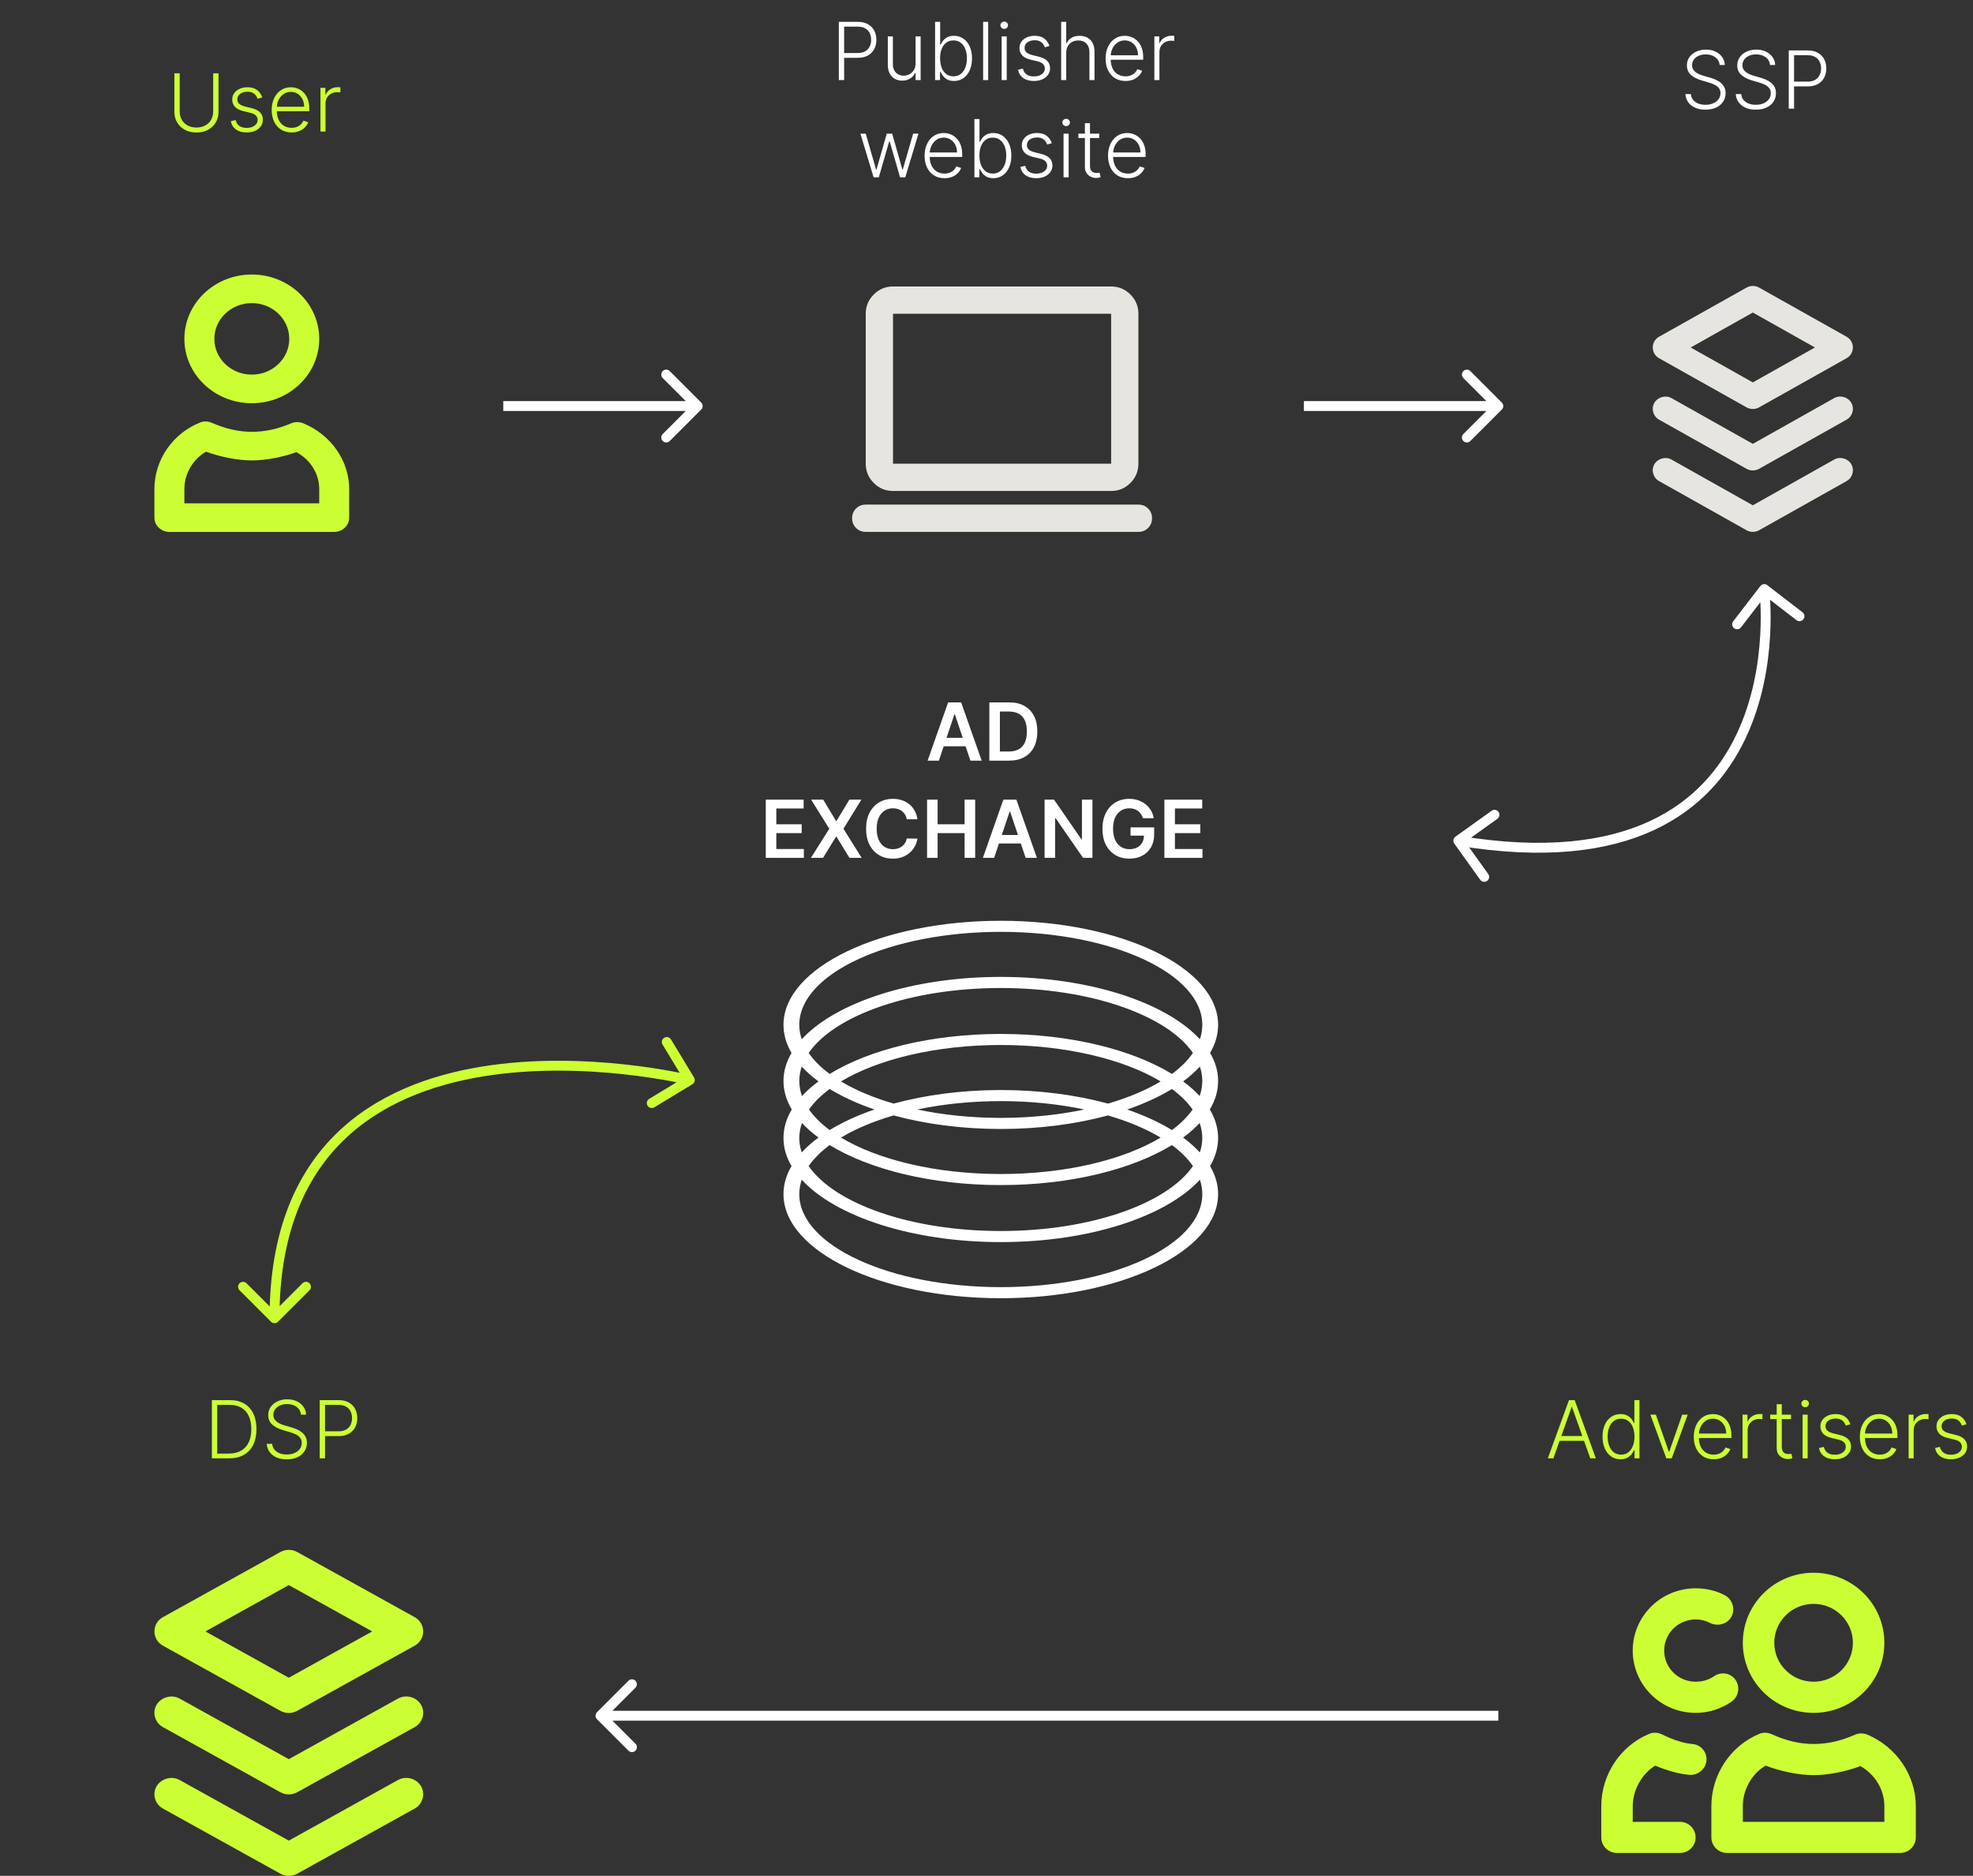 <svg width="345" height="328" viewBox="0 0 345 328" fill="none" xmlns="http://www.w3.org/2000/svg">
<rect x="0" y="0" width="345" height="328" fill="#333333" stroke="none"/>
<path d="M309.028 102.315C308.65 102.024 308.107 102.094 307.815 102.472L303.065 108.637C302.774 109.015 302.844 109.558 303.223 109.849C303.601 110.141 304.144 110.07 304.435 109.692L308.657 104.213L314.137 108.435C314.515 108.726 315.058 108.656 315.349 108.277C315.641 107.899 315.57 107.356 315.192 107.065L309.028 102.315ZM254.496 146.299C254.108 146.577 254.019 147.117 254.297 147.505L258.829 153.831C259.107 154.22 259.647 154.309 260.035 154.031C260.423 153.753 260.513 153.213 260.235 152.824L256.206 147.201L261.83 143.173C262.218 142.895 262.307 142.354 262.029 141.966C261.751 141.578 261.211 141.489 260.823 141.767L254.496 146.299ZM308.5 103C307.643 103.111 307.643 103.111 307.643 103.111C307.643 103.111 307.643 103.111 307.643 103.112C307.643 103.113 307.643 103.115 307.643 103.117C307.644 103.123 307.645 103.131 307.646 103.143C307.649 103.166 307.654 103.202 307.659 103.251C307.67 103.347 307.685 103.493 307.703 103.684C307.738 104.066 307.783 104.629 307.819 105.344C307.891 106.775 307.928 108.814 307.785 111.231C307.5 116.072 306.499 122.389 303.656 128.38C300.821 134.356 296.156 140.004 288.518 143.561C280.868 147.123 270.149 148.629 255.141 146.148L254.859 147.855C270.1 150.374 281.194 148.879 289.248 145.129C297.313 141.373 302.242 135.395 305.219 129.121C308.189 122.861 309.219 116.304 309.512 111.332C309.658 108.843 309.621 106.74 309.546 105.257C309.509 104.516 309.462 103.928 309.425 103.524C309.406 103.322 309.39 103.166 309.378 103.058C309.372 103.005 309.367 102.964 309.363 102.935C309.362 102.921 309.36 102.91 309.359 102.902C309.359 102.898 309.358 102.895 309.358 102.893C309.358 102.892 309.358 102.891 309.358 102.89C309.358 102.89 309.358 102.889 308.5 103Z" fill="white"/>
<path d="M37.278 12.818H38.208V19.56C38.208 20.252 38.045 20.872 37.721 21.419C37.396 21.963 36.943 22.392 36.363 22.707C35.787 23.018 35.115 23.174 34.35 23.174C33.588 23.174 32.916 23.017 32.336 22.702C31.756 22.387 31.304 21.958 30.979 21.414C30.654 20.87 30.492 20.252 30.492 19.56V12.818H31.422V19.495C31.422 20.035 31.543 20.517 31.785 20.942C32.026 21.363 32.366 21.694 32.804 21.936C33.245 22.178 33.76 22.299 34.35 22.299C34.94 22.299 35.455 22.178 35.896 21.936C36.337 21.694 36.677 21.363 36.915 20.942C37.157 20.517 37.278 20.035 37.278 19.495V12.818ZM45.857 17.039L45.046 17.268C44.967 17.039 44.854 16.832 44.708 16.646C44.562 16.461 44.372 16.313 44.136 16.204C43.904 16.095 43.616 16.04 43.271 16.04C42.754 16.04 42.33 16.162 41.999 16.408C41.667 16.653 41.502 16.97 41.502 17.357C41.502 17.685 41.614 17.952 41.84 18.158C42.068 18.36 42.42 18.521 42.894 18.64L44.047 18.923C44.687 19.079 45.166 19.326 45.484 19.664C45.805 20.002 45.966 20.426 45.966 20.937C45.966 21.368 45.847 21.75 45.608 22.085C45.369 22.42 45.036 22.683 44.609 22.876C44.184 23.065 43.692 23.159 43.132 23.159C42.386 23.159 41.772 22.992 41.288 22.657C40.804 22.319 40.494 21.832 40.358 21.195L41.208 20.986C41.318 21.441 41.531 21.784 41.849 22.016C42.171 22.248 42.594 22.364 43.117 22.364C43.704 22.364 44.173 22.233 44.524 21.971C44.876 21.706 45.051 21.374 45.051 20.977C45.051 20.668 44.949 20.41 44.743 20.201C44.538 19.989 44.226 19.833 43.808 19.734L42.56 19.435C41.898 19.276 41.407 19.024 41.089 18.68C40.771 18.335 40.612 17.907 40.612 17.397C40.612 16.976 40.726 16.607 40.955 16.288C41.183 15.967 41.498 15.715 41.899 15.533C42.3 15.35 42.758 15.259 43.271 15.259C43.971 15.259 44.529 15.418 44.947 15.736C45.368 16.051 45.671 16.486 45.857 17.039ZM50.991 23.159C50.278 23.159 49.662 22.993 49.142 22.662C48.621 22.327 48.218 21.865 47.934 21.275C47.652 20.682 47.511 19.999 47.511 19.227C47.511 18.458 47.652 17.775 47.934 17.178C48.218 16.578 48.611 16.109 49.112 15.771C49.616 15.43 50.197 15.259 50.857 15.259C51.271 15.259 51.67 15.335 52.055 15.488C52.439 15.637 52.784 15.867 53.089 16.179C53.397 16.487 53.641 16.877 53.82 17.347C53.999 17.815 54.088 18.368 54.088 19.008V19.445H48.122V18.665H53.184C53.184 18.174 53.084 17.733 52.885 17.342C52.69 16.948 52.416 16.636 52.065 16.408C51.717 16.179 51.314 16.065 50.857 16.065C50.373 16.065 49.947 16.194 49.579 16.452C49.211 16.711 48.923 17.052 48.714 17.477C48.509 17.901 48.404 18.365 48.401 18.869V19.336C48.401 19.942 48.505 20.473 48.714 20.927C48.926 21.378 49.226 21.727 49.614 21.976C50.002 22.224 50.461 22.349 50.991 22.349C51.352 22.349 51.669 22.292 51.941 22.18C52.216 22.067 52.446 21.916 52.632 21.727C52.821 21.535 52.963 21.325 53.059 21.096L53.899 21.369C53.783 21.691 53.593 21.988 53.328 22.259C53.066 22.531 52.738 22.75 52.343 22.916C51.952 23.078 51.502 23.159 50.991 23.159ZM56.038 23V15.364H56.898V16.537H56.963C57.116 16.152 57.381 15.843 57.759 15.607C58.14 15.369 58.571 15.249 59.051 15.249C59.124 15.249 59.205 15.251 59.295 15.254C59.384 15.258 59.459 15.261 59.519 15.264V16.164C59.479 16.157 59.409 16.148 59.31 16.134C59.21 16.121 59.103 16.114 58.987 16.114C58.589 16.114 58.234 16.199 57.923 16.368C57.614 16.534 57.371 16.764 57.192 17.059C57.013 17.354 56.923 17.69 56.923 18.068V23H56.038Z" fill="#CCFF33"/>
<path d="M40.033 255H37.05V244.818H40.212C41.184 244.818 42.014 245.02 42.703 245.425C43.396 245.829 43.926 246.409 44.294 247.165C44.662 247.92 44.846 248.827 44.846 249.884C44.846 250.951 44.657 251.868 44.279 252.634C43.905 253.396 43.358 253.981 42.639 254.388C41.923 254.796 41.054 255 40.033 255ZM37.98 254.165H39.979C40.854 254.165 41.586 253.992 42.176 253.648C42.766 253.303 43.209 252.811 43.504 252.171C43.799 251.531 43.946 250.769 43.946 249.884C43.943 249.006 43.797 248.25 43.509 247.617C43.224 246.984 42.799 246.499 42.236 246.161C41.676 245.822 40.983 245.653 40.158 245.653H37.98V254.165ZM52.628 247.364C52.571 246.797 52.321 246.346 51.877 246.011C51.433 245.677 50.874 245.509 50.202 245.509C49.728 245.509 49.31 245.59 48.949 245.753C48.591 245.915 48.309 246.141 48.104 246.429C47.901 246.714 47.8 247.039 47.8 247.403C47.8 247.672 47.858 247.907 47.974 248.109C48.09 248.312 48.246 248.486 48.442 248.631C48.641 248.774 48.859 248.897 49.098 248.999C49.34 249.102 49.584 249.188 49.829 249.258L50.903 249.566C51.227 249.656 51.552 249.77 51.877 249.909C52.202 250.048 52.498 250.224 52.767 250.436C53.039 250.645 53.256 250.902 53.418 251.207C53.584 251.508 53.667 251.871 53.667 252.295C53.667 252.839 53.526 253.328 53.244 253.762C52.962 254.196 52.558 254.541 52.031 254.796C51.504 255.048 50.873 255.174 50.137 255.174C49.444 255.174 48.843 255.06 48.332 254.831C47.822 254.599 47.421 254.279 47.129 253.871C46.837 253.464 46.673 252.991 46.637 252.455H47.592C47.625 252.856 47.757 253.195 47.989 253.474C48.221 253.752 48.523 253.964 48.894 254.11C49.265 254.253 49.68 254.324 50.137 254.324C50.644 254.324 51.095 254.239 51.489 254.07C51.887 253.898 52.199 253.659 52.424 253.354C52.653 253.046 52.767 252.688 52.767 252.281C52.767 251.936 52.678 251.647 52.498 251.415C52.319 251.18 52.069 250.983 51.748 250.824C51.43 250.665 51.06 250.524 50.639 250.401L49.421 250.043C48.622 249.805 48.002 249.475 47.562 249.054C47.121 248.633 46.901 248.096 46.901 247.443C46.901 246.896 47.046 246.416 47.338 246.001C47.633 245.584 48.031 245.259 48.531 245.027C49.035 244.792 49.6 244.674 50.227 244.674C50.859 244.674 51.42 244.79 51.907 245.022C52.394 245.254 52.78 245.574 53.065 245.982C53.354 246.386 53.508 246.847 53.528 247.364H52.628ZM55.904 255V244.818H59.19C59.913 244.818 60.516 244.957 61 245.236C61.487 245.511 61.853 245.885 62.099 246.359C62.347 246.833 62.471 247.367 62.471 247.96C62.471 248.554 62.349 249.089 62.104 249.566C61.858 250.04 61.494 250.416 61.01 250.695C60.526 250.97 59.924 251.107 59.205 251.107H56.62V250.272H59.18C59.714 250.272 60.156 250.173 60.508 249.974C60.859 249.772 61.121 249.496 61.293 249.148C61.469 248.8 61.557 248.404 61.557 247.96C61.557 247.516 61.469 247.12 61.293 246.772C61.121 246.424 60.857 246.151 60.503 245.952C60.151 245.753 59.706 245.653 59.165 245.653H56.834V255H55.904Z" fill="#CCFF33"/>
<path d="M271.625 255H270.651L274.354 244.818H275.349L279.053 255H278.078L274.886 246.026H274.817L271.625 255ZM272.326 251.097H277.377V251.933H272.326V251.097ZM283.363 255.159C282.737 255.159 282.188 254.993 281.717 254.662C281.247 254.33 280.879 253.868 280.614 253.275C280.352 252.682 280.221 251.991 280.221 251.202C280.221 250.416 280.352 249.728 280.614 249.138C280.879 248.545 281.248 248.085 281.722 247.756C282.196 247.425 282.748 247.259 283.378 247.259C283.842 247.259 284.228 247.342 284.536 247.508C284.844 247.67 285.091 247.872 285.277 248.114C285.463 248.356 285.607 248.592 285.71 248.82H285.789V244.818H286.679V255H285.814V253.583H285.71C285.607 253.815 285.461 254.054 285.272 254.299C285.083 254.541 284.833 254.745 284.521 254.911C284.213 255.076 283.827 255.159 283.363 255.159ZM283.467 254.349C283.961 254.349 284.382 254.214 284.73 253.946C285.078 253.674 285.343 253.301 285.526 252.827C285.711 252.35 285.804 251.803 285.804 251.187C285.804 250.577 285.713 250.038 285.531 249.571C285.348 249.1 285.083 248.732 284.735 248.467C284.387 248.199 283.964 248.065 283.467 248.065C282.957 248.065 282.526 248.204 282.175 248.482C281.827 248.757 281.562 249.13 281.379 249.601C281.2 250.071 281.111 250.6 281.111 251.187C281.111 251.78 281.202 252.315 281.384 252.793C281.567 253.27 281.832 253.649 282.18 253.931C282.531 254.21 282.96 254.349 283.467 254.349ZM295.111 247.364L292.322 255H291.377L288.588 247.364H289.548L291.815 253.832H291.884L294.151 247.364H295.111ZM299.656 255.159C298.943 255.159 298.327 254.993 297.807 254.662C297.286 254.327 296.884 253.865 296.599 253.275C296.317 252.682 296.176 251.999 296.176 251.227C296.176 250.458 296.317 249.775 296.599 249.178C296.884 248.578 297.276 248.109 297.777 247.771C298.281 247.43 298.862 247.259 299.522 247.259C299.936 247.259 300.336 247.335 300.72 247.488C301.104 247.637 301.449 247.867 301.754 248.179C302.062 248.487 302.306 248.877 302.485 249.347C302.664 249.815 302.753 250.368 302.753 251.008V251.445H296.787V250.665H301.849C301.849 250.174 301.749 249.733 301.55 249.342C301.355 248.948 301.081 248.636 300.73 248.408C300.382 248.179 299.979 248.065 299.522 248.065C299.038 248.065 298.612 248.194 298.244 248.452C297.876 248.711 297.588 249.052 297.379 249.477C297.174 249.901 297.069 250.365 297.066 250.869V251.336C297.066 251.942 297.17 252.473 297.379 252.927C297.591 253.378 297.891 253.727 298.279 253.976C298.667 254.224 299.126 254.349 299.656 254.349C300.017 254.349 300.334 254.292 300.606 254.18C300.881 254.067 301.111 253.916 301.297 253.727C301.486 253.535 301.628 253.325 301.724 253.096L302.564 253.369C302.448 253.691 302.258 253.987 301.993 254.259C301.731 254.531 301.403 254.75 301.008 254.915C300.617 255.078 300.166 255.159 299.656 255.159ZM304.703 255V247.364H305.564V248.537H305.628C305.781 248.152 306.046 247.843 306.424 247.607C306.805 247.369 307.236 247.249 307.716 247.249C307.789 247.249 307.87 247.251 307.96 247.254C308.049 247.258 308.124 247.261 308.184 247.264V248.164C308.144 248.157 308.074 248.147 307.975 248.134C307.875 248.121 307.768 248.114 307.652 248.114C307.254 248.114 306.899 248.199 306.588 248.368C306.279 248.534 306.036 248.764 305.857 249.059C305.678 249.354 305.588 249.69 305.588 250.068V255H304.703ZM313.18 247.364V248.134H309.536V247.364H313.18ZM310.674 245.534H311.564V253.006C311.564 253.325 311.619 253.575 311.728 253.757C311.838 253.936 311.98 254.064 312.156 254.14C312.332 254.213 312.519 254.249 312.718 254.249C312.834 254.249 312.933 254.243 313.016 254.229C313.099 254.213 313.172 254.196 313.235 254.18L313.424 254.98C313.337 255.013 313.231 255.043 313.105 255.07C312.98 255.099 312.824 255.114 312.638 255.114C312.313 255.114 312 255.043 311.699 254.901C311.4 254.758 311.155 254.546 310.963 254.264C310.77 253.982 310.674 253.633 310.674 253.215V245.534ZM315.2 255V247.364H316.09V255H315.2ZM315.652 246.051C315.47 246.051 315.314 245.99 315.185 245.867C315.056 245.741 314.991 245.59 314.991 245.415C314.991 245.239 315.056 245.09 315.185 244.967C315.314 244.841 315.47 244.778 315.652 244.778C315.834 244.778 315.99 244.841 316.119 244.967C316.249 245.09 316.313 245.239 316.313 245.415C316.313 245.59 316.249 245.741 316.119 245.867C315.99 245.99 315.834 246.051 315.652 246.051ZM323.561 249.039L322.75 249.268C322.671 249.039 322.558 248.832 322.412 248.646C322.266 248.461 322.076 248.313 321.841 248.204C321.609 248.094 321.32 248.04 320.975 248.04C320.458 248.04 320.034 248.162 319.703 248.408C319.371 248.653 319.206 248.969 319.206 249.357C319.206 249.685 319.318 249.952 319.544 250.158C319.772 250.36 320.124 250.521 320.598 250.64L321.751 250.923C322.391 251.079 322.87 251.326 323.188 251.664C323.509 252.002 323.67 252.426 323.67 252.937C323.67 253.368 323.551 253.75 323.312 254.085C323.074 254.42 322.74 254.683 322.313 254.876C321.889 255.065 321.396 255.159 320.836 255.159C320.091 255.159 319.476 254.992 318.992 254.657C318.508 254.319 318.198 253.832 318.062 253.195L318.912 252.987C319.022 253.441 319.235 253.784 319.554 254.016C319.875 254.248 320.298 254.364 320.821 254.364C321.408 254.364 321.877 254.233 322.228 253.971C322.58 253.706 322.755 253.374 322.755 252.977C322.755 252.668 322.653 252.41 322.447 252.201C322.242 251.989 321.93 251.833 321.512 251.734L320.265 251.435C319.602 251.276 319.111 251.024 318.793 250.68C318.475 250.335 318.316 249.907 318.316 249.397C318.316 248.976 318.43 248.607 318.659 248.288C318.887 247.967 319.202 247.715 319.603 247.533C320.004 247.35 320.462 247.259 320.975 247.259C321.675 247.259 322.233 247.418 322.651 247.737C323.072 248.051 323.375 248.486 323.561 249.039ZM328.695 255.159C327.983 255.159 327.366 254.993 326.846 254.662C326.325 254.327 325.923 253.865 325.638 253.275C325.356 252.682 325.215 251.999 325.215 251.227C325.215 250.458 325.356 249.775 325.638 249.178C325.923 248.578 326.315 248.109 326.816 247.771C327.32 247.43 327.901 247.259 328.561 247.259C328.975 247.259 329.375 247.335 329.759 247.488C330.144 247.637 330.488 247.867 330.793 248.179C331.101 248.487 331.345 248.877 331.524 249.347C331.703 249.815 331.792 250.368 331.792 251.008V251.445H325.827V250.665H330.888C330.888 250.174 330.788 249.733 330.589 249.342C330.394 248.948 330.12 248.636 329.769 248.408C329.421 248.179 329.018 248.065 328.561 248.065C328.077 248.065 327.651 248.194 327.283 248.452C326.915 248.711 326.627 249.052 326.418 249.477C326.213 249.901 326.108 250.365 326.105 250.869V251.336C326.105 251.942 326.209 252.473 326.418 252.927C326.63 253.378 326.93 253.727 327.318 253.976C327.706 254.224 328.165 254.349 328.695 254.349C329.056 254.349 329.373 254.292 329.645 254.18C329.92 254.067 330.15 253.916 330.336 253.727C330.525 253.535 330.667 253.325 330.763 253.096L331.604 253.369C331.488 253.691 331.297 253.987 331.032 254.259C330.77 254.531 330.442 254.75 330.047 254.915C329.656 255.078 329.206 255.159 328.695 255.159ZM333.743 255V247.364H334.603V248.537H334.667C334.82 248.152 335.085 247.843 335.463 247.607C335.844 247.369 336.275 247.249 336.755 247.249C336.828 247.249 336.909 247.251 336.999 247.254C337.088 247.258 337.163 247.261 337.223 247.264V248.164C337.183 248.157 337.113 248.147 337.014 248.134C336.914 248.121 336.807 248.114 336.691 248.114C336.293 248.114 335.938 248.199 335.627 248.368C335.319 248.534 335.075 248.764 334.896 249.059C334.717 249.354 334.627 249.69 334.627 250.068V255H333.743ZM343.863 249.039L343.053 249.268C342.974 249.039 342.861 248.832 342.715 248.646C342.569 248.461 342.379 248.313 342.143 248.204C341.911 248.094 341.623 248.04 341.278 248.04C340.761 248.04 340.337 248.162 340.006 248.408C339.674 248.653 339.508 248.969 339.508 249.357C339.508 249.685 339.621 249.952 339.846 250.158C340.075 250.36 340.426 250.521 340.9 250.64L342.054 250.923C342.693 251.079 343.172 251.326 343.491 251.664C343.812 252.002 343.973 252.426 343.973 252.937C343.973 253.368 343.854 253.75 343.615 254.085C343.376 254.42 343.043 254.683 342.616 254.876C342.191 255.065 341.699 255.159 341.139 255.159C340.393 255.159 339.778 254.992 339.295 254.657C338.811 254.319 338.501 253.832 338.365 253.195L339.215 252.987C339.324 253.441 339.538 253.784 339.856 254.016C340.178 254.248 340.6 254.364 341.124 254.364C341.711 254.364 342.18 254.233 342.531 253.971C342.882 253.706 343.058 253.374 343.058 252.977C343.058 252.668 342.955 252.41 342.75 252.201C342.544 251.989 342.233 251.833 341.815 251.734L340.567 251.435C339.904 251.276 339.414 251.024 339.096 250.68C338.778 250.335 338.618 249.907 338.618 249.397C338.618 248.976 338.733 248.607 338.961 248.288C339.19 247.967 339.505 247.715 339.906 247.533C340.307 247.35 340.765 247.259 341.278 247.259C341.978 247.259 342.536 247.418 342.954 247.737C343.375 248.051 343.678 248.486 343.863 249.039Z" fill="#CCFF33"/>
<path d="M146.678 14V3.818H149.965C150.687 3.818 151.29 3.957 151.774 4.236C152.262 4.511 152.628 4.885 152.873 5.359C153.122 5.833 153.246 6.367 153.246 6.96C153.246 7.553 153.123 8.089 152.878 8.566C152.633 9.04 152.268 9.416 151.784 9.695C151.3 9.97 150.699 10.107 149.98 10.107H147.394V9.272H149.955C150.488 9.272 150.931 9.173 151.282 8.974C151.633 8.772 151.895 8.496 152.068 8.148C152.243 7.8 152.331 7.404 152.331 6.96C152.331 6.516 152.243 6.12 152.068 5.772C151.895 5.424 151.632 5.151 151.277 4.952C150.926 4.753 150.48 4.653 149.94 4.653H147.608V14H146.678ZM160.097 11.082V6.364H160.982V14H160.097V12.732H160.027C159.848 13.123 159.565 13.45 159.177 13.712C158.789 13.97 158.315 14.099 157.755 14.099C157.268 14.099 156.835 13.993 156.458 13.781C156.08 13.566 155.783 13.251 155.568 12.837C155.352 12.422 155.244 11.914 155.244 11.31V6.364H156.129V11.256C156.129 11.852 156.305 12.333 156.656 12.697C157.008 13.059 157.459 13.239 158.009 13.239C158.353 13.239 158.685 13.156 159.003 12.991C159.321 12.825 159.583 12.583 159.789 12.265C159.994 11.943 160.097 11.549 160.097 11.082ZM163.509 14V3.818H164.398V7.82H164.478C164.577 7.592 164.72 7.356 164.906 7.114C165.094 6.872 165.341 6.67 165.646 6.508C165.955 6.342 166.342 6.259 166.81 6.259C167.436 6.259 167.986 6.425 168.46 6.756C168.934 7.085 169.304 7.545 169.569 8.138C169.834 8.728 169.967 9.416 169.967 10.202C169.967 10.991 169.834 11.682 169.569 12.275C169.307 12.868 168.939 13.331 168.465 13.662C167.995 13.993 167.448 14.159 166.825 14.159C166.361 14.159 165.973 14.076 165.661 13.911C165.353 13.745 165.104 13.541 164.915 13.299C164.727 13.054 164.581 12.815 164.478 12.583H164.369V14H163.509ZM164.384 10.187C164.384 10.803 164.475 11.35 164.657 11.827C164.843 12.301 165.108 12.674 165.452 12.946C165.8 13.214 166.221 13.349 166.715 13.349C167.222 13.349 167.652 13.21 168.003 12.931C168.354 12.649 168.621 12.27 168.803 11.793C168.986 11.315 169.077 10.78 169.077 10.187C169.077 9.6 168.986 9.072 168.803 8.601C168.624 8.13 168.359 7.757 168.008 7.482C167.656 7.204 167.226 7.065 166.715 7.065C166.218 7.065 165.795 7.199 165.447 7.467C165.103 7.732 164.839 8.1 164.657 8.571C164.475 9.038 164.384 9.577 164.384 10.187ZM172.795 3.818V14H171.911V3.818H172.795ZM175.147 14V6.364H176.037V14H175.147ZM175.599 5.051C175.417 5.051 175.261 4.99 175.132 4.867C175.003 4.741 174.938 4.59 174.938 4.415C174.938 4.239 175.003 4.09 175.132 3.967C175.261 3.841 175.417 3.778 175.599 3.778C175.782 3.778 175.938 3.841 176.067 3.967C176.196 4.09 176.261 4.239 176.261 4.415C176.261 4.59 176.196 4.741 176.067 4.867C175.938 4.99 175.782 5.051 175.599 5.051ZM183.508 8.039L182.698 8.268C182.618 8.039 182.505 7.832 182.36 7.646C182.214 7.461 182.023 7.313 181.788 7.204C181.556 7.094 181.267 7.04 180.923 7.04C180.406 7.04 179.981 7.162 179.65 7.408C179.319 7.653 179.153 7.969 179.153 8.357C179.153 8.685 179.266 8.952 179.491 9.158C179.72 9.36 180.071 9.521 180.545 9.64L181.698 9.923C182.338 10.079 182.817 10.326 183.135 10.664C183.457 11.002 183.617 11.426 183.617 11.937C183.617 12.368 183.498 12.751 183.259 13.085C183.021 13.42 182.688 13.684 182.26 13.876C181.836 14.065 181.344 14.159 180.784 14.159C180.038 14.159 179.423 13.992 178.939 13.657C178.455 13.319 178.145 12.832 178.009 12.195L178.86 11.986C178.969 12.441 179.183 12.784 179.501 13.016C179.822 13.248 180.245 13.364 180.769 13.364C181.355 13.364 181.824 13.233 182.176 12.971C182.527 12.706 182.703 12.374 182.703 11.977C182.703 11.668 182.6 11.41 182.394 11.201C182.189 10.989 181.877 10.833 181.46 10.734L180.212 10.435C179.549 10.276 179.058 10.024 178.74 9.68C178.422 9.335 178.263 8.907 178.263 8.397C178.263 7.976 178.377 7.607 178.606 7.288C178.835 6.967 179.15 6.715 179.551 6.533C179.952 6.35 180.409 6.259 180.923 6.259C181.622 6.259 182.181 6.418 182.598 6.737C183.019 7.051 183.322 7.486 183.508 8.039ZM186.44 9.227V14H185.555V3.818H186.44V7.562H186.52C186.699 7.167 186.975 6.853 187.35 6.617C187.728 6.382 188.205 6.264 188.782 6.264C189.299 6.264 189.753 6.37 190.144 6.582C190.535 6.795 190.84 7.108 191.059 7.522C191.277 7.936 191.387 8.447 191.387 9.053V14H190.497V9.108C190.497 8.478 190.321 7.983 189.97 7.621C189.622 7.257 189.151 7.075 188.558 7.075C188.15 7.075 187.787 7.161 187.469 7.333C187.151 7.505 186.899 7.754 186.713 8.079C186.531 8.4 186.44 8.783 186.44 9.227ZM196.805 14.159C196.092 14.159 195.475 13.993 194.955 13.662C194.435 13.327 194.032 12.865 193.747 12.275C193.465 11.682 193.324 10.999 193.324 10.227C193.324 9.458 193.465 8.775 193.747 8.178C194.032 7.578 194.425 7.109 194.925 6.771C195.429 6.43 196.011 6.259 196.67 6.259C197.085 6.259 197.484 6.335 197.868 6.488C198.253 6.637 198.598 6.867 198.903 7.179C199.211 7.487 199.454 7.877 199.633 8.347C199.812 8.815 199.902 9.368 199.902 10.008V10.445H193.936V9.665H198.997C198.997 9.174 198.898 8.733 198.699 8.342C198.503 7.948 198.23 7.636 197.878 7.408C197.53 7.179 197.128 7.065 196.67 7.065C196.186 7.065 195.76 7.194 195.393 7.452C195.025 7.711 194.736 8.052 194.528 8.477C194.322 8.901 194.218 9.365 194.214 9.869V10.336C194.214 10.943 194.319 11.473 194.528 11.927C194.74 12.378 195.04 12.727 195.427 12.976C195.815 13.224 196.274 13.349 196.805 13.349C197.166 13.349 197.482 13.292 197.754 13.18C198.029 13.067 198.26 12.916 198.445 12.727C198.634 12.535 198.777 12.325 198.873 12.096L199.713 12.369C199.597 12.691 199.406 12.988 199.141 13.259C198.879 13.531 198.551 13.75 198.157 13.915C197.766 14.078 197.315 14.159 196.805 14.159ZM201.852 14V6.364H202.712V7.537H202.777C202.929 7.152 203.194 6.843 203.572 6.607C203.953 6.369 204.384 6.249 204.865 6.249C204.938 6.249 205.019 6.251 205.108 6.254C205.198 6.258 205.272 6.261 205.332 6.264V7.164C205.292 7.157 205.223 7.147 205.123 7.134C205.024 7.121 204.916 7.114 204.8 7.114C204.402 7.114 204.048 7.199 203.736 7.368C203.428 7.534 203.184 7.764 203.005 8.059C202.826 8.354 202.737 8.69 202.737 9.068V14H201.852ZM152.756 31L150.449 23.364H151.384L153.194 29.663H153.258L155.063 23.364H156.003L157.792 29.648H157.862L159.672 23.364H160.606L158.3 31H157.385L155.575 24.741H155.481L153.671 31H152.756ZM165.154 31.159C164.442 31.159 163.825 30.993 163.305 30.662C162.784 30.327 162.382 29.865 162.097 29.275C161.815 28.682 161.674 27.999 161.674 27.227C161.674 26.458 161.815 25.775 162.097 25.178C162.382 24.578 162.774 24.109 163.275 23.771C163.779 23.43 164.36 23.259 165.02 23.259C165.434 23.259 165.834 23.335 166.218 23.488C166.603 23.637 166.947 23.867 167.252 24.179C167.56 24.487 167.804 24.877 167.983 25.347C168.162 25.815 168.251 26.368 168.251 27.008V27.445H162.286V26.665H167.347C167.347 26.174 167.247 25.733 167.048 25.342C166.853 24.948 166.579 24.636 166.228 24.408C165.88 24.179 165.477 24.065 165.02 24.065C164.536 24.065 164.11 24.194 163.742 24.452C163.374 24.711 163.086 25.052 162.877 25.477C162.672 25.901 162.567 26.365 162.564 26.869V27.336C162.564 27.942 162.668 28.473 162.877 28.927C163.089 29.378 163.389 29.727 163.777 29.976C164.165 30.224 164.624 30.349 165.154 30.349C165.515 30.349 165.832 30.292 166.104 30.18C166.379 30.067 166.609 29.916 166.795 29.727C166.984 29.535 167.126 29.325 167.222 29.096L168.062 29.369C167.946 29.691 167.756 29.988 167.491 30.259C167.229 30.531 166.901 30.75 166.506 30.916C166.115 31.078 165.665 31.159 165.154 31.159ZM170.385 31V20.818H171.275V24.82H171.355C171.454 24.592 171.597 24.356 171.782 24.114C171.971 23.872 172.218 23.67 172.523 23.508C172.831 23.342 173.219 23.259 173.687 23.259C174.313 23.259 174.863 23.425 175.337 23.756C175.811 24.084 176.181 24.545 176.446 25.139C176.711 25.729 176.844 26.416 176.844 27.202C176.844 27.991 176.711 28.682 176.446 29.275C176.184 29.868 175.816 30.331 175.342 30.662C174.872 30.993 174.325 31.159 173.702 31.159C173.238 31.159 172.85 31.076 172.538 30.91C172.23 30.745 171.981 30.541 171.792 30.299C171.604 30.054 171.458 29.815 171.355 29.583H171.246V31H170.385ZM171.26 27.187C171.26 27.803 171.352 28.35 171.534 28.827C171.72 29.301 171.985 29.674 172.329 29.946C172.677 30.215 173.098 30.349 173.592 30.349C174.099 30.349 174.528 30.209 174.88 29.931C175.231 29.649 175.498 29.27 175.68 28.793C175.863 28.315 175.954 27.78 175.954 27.187C175.954 26.6 175.863 26.072 175.68 25.601C175.501 25.13 175.236 24.757 174.885 24.482C174.533 24.204 174.103 24.065 173.592 24.065C173.095 24.065 172.672 24.199 172.324 24.467C171.98 24.733 171.716 25.1 171.534 25.571C171.352 26.038 171.26 26.577 171.26 27.187ZM183.918 25.039L183.108 25.268C183.028 25.039 182.916 24.832 182.77 24.646C182.624 24.461 182.433 24.313 182.198 24.204C181.966 24.095 181.678 24.04 181.333 24.04C180.816 24.04 180.392 24.162 180.06 24.408C179.729 24.653 179.563 24.97 179.563 25.357C179.563 25.685 179.676 25.952 179.901 26.158C180.13 26.36 180.481 26.521 180.955 26.64L182.108 26.923C182.748 27.079 183.227 27.326 183.545 27.664C183.867 28.002 184.028 28.426 184.028 28.937C184.028 29.368 183.908 29.75 183.67 30.085C183.431 30.42 183.098 30.683 182.67 30.876C182.246 31.065 181.754 31.159 181.194 31.159C180.448 31.159 179.833 30.992 179.349 30.657C178.865 30.319 178.555 29.832 178.42 29.195L179.27 28.986C179.379 29.441 179.593 29.784 179.911 30.016C180.233 30.248 180.655 30.364 181.179 30.364C181.765 30.364 182.234 30.233 182.586 29.971C182.937 29.706 183.113 29.374 183.113 28.977C183.113 28.668 183.01 28.41 182.805 28.201C182.599 27.989 182.287 27.833 181.87 27.734L180.622 27.435C179.959 27.276 179.469 27.024 179.15 26.68C178.832 26.335 178.673 25.907 178.673 25.397C178.673 24.976 178.787 24.607 179.016 24.288C179.245 23.967 179.56 23.715 179.961 23.533C180.362 23.35 180.819 23.259 181.333 23.259C182.032 23.259 182.591 23.418 183.008 23.736C183.429 24.051 183.733 24.486 183.918 25.039ZM185.975 31V23.364H186.865V31H185.975ZM186.428 22.051C186.245 22.051 186.089 21.99 185.96 21.867C185.831 21.741 185.766 21.59 185.766 21.415C185.766 21.239 185.831 21.09 185.96 20.967C186.089 20.841 186.245 20.778 186.428 20.778C186.61 20.778 186.766 20.841 186.895 20.967C187.024 21.09 187.089 21.239 187.089 21.415C187.089 21.59 187.024 21.741 186.895 21.867C186.766 21.99 186.61 22.051 186.428 22.051ZM192.213 23.364V24.134H188.569V23.364H192.213ZM189.708 21.534H190.597V29.006C190.597 29.325 190.652 29.575 190.762 29.757C190.871 29.936 191.013 30.064 191.189 30.14C191.365 30.213 191.552 30.249 191.751 30.249C191.867 30.249 191.966 30.243 192.049 30.229C192.132 30.213 192.205 30.196 192.268 30.18L192.457 30.98C192.371 31.013 192.265 31.043 192.139 31.07C192.013 31.099 191.857 31.114 191.671 31.114C191.347 31.114 191.033 31.043 190.732 30.901C190.433 30.758 190.188 30.546 189.996 30.264C189.804 29.983 189.708 29.633 189.708 29.215V21.534ZM197.228 31.159C196.516 31.159 195.899 30.993 195.379 30.662C194.859 30.327 194.456 29.865 194.171 29.275C193.889 28.682 193.748 27.999 193.748 27.227C193.748 26.458 193.889 25.775 194.171 25.178C194.456 24.578 194.849 24.109 195.349 23.771C195.853 23.43 196.435 23.259 197.094 23.259C197.508 23.259 197.908 23.335 198.292 23.488C198.677 23.637 199.021 23.867 199.326 24.179C199.635 24.487 199.878 24.877 200.057 25.347C200.236 25.815 200.326 26.368 200.326 27.008V27.445H194.36V26.665H199.421C199.421 26.174 199.321 25.733 199.123 25.342C198.927 24.948 198.654 24.636 198.302 24.408C197.954 24.179 197.551 24.065 197.094 24.065C196.61 24.065 196.184 24.194 195.816 24.452C195.449 24.711 195.16 25.052 194.951 25.477C194.746 25.901 194.641 26.365 194.638 26.869V27.336C194.638 27.942 194.743 28.473 194.951 28.927C195.163 29.378 195.463 29.727 195.851 29.976C196.239 30.224 196.698 30.349 197.228 30.349C197.59 30.349 197.906 30.292 198.178 30.18C198.453 30.067 198.683 29.916 198.869 29.727C199.058 29.535 199.2 29.325 199.297 29.096L200.137 29.369C200.021 29.691 199.83 29.988 199.565 30.259C199.303 30.531 198.975 30.75 198.581 30.916C198.19 31.078 197.739 31.159 197.228 31.159Z" fill="white"/>
<path d="M300.701 11.364C300.645 10.797 300.394 10.346 299.95 10.011C299.506 9.677 298.948 9.509 298.275 9.509C297.801 9.509 297.383 9.59 297.022 9.753C296.664 9.915 296.382 10.141 296.177 10.429C295.975 10.714 295.874 11.039 295.874 11.403C295.874 11.672 295.932 11.907 296.048 12.109C296.164 12.312 296.319 12.486 296.515 12.631C296.714 12.774 296.933 12.896 297.171 12.999C297.413 13.102 297.657 13.188 297.902 13.258L298.976 13.566C299.301 13.655 299.625 13.77 299.95 13.909C300.275 14.048 300.572 14.224 300.84 14.436C301.112 14.645 301.329 14.902 301.491 15.207C301.657 15.508 301.74 15.871 301.74 16.296C301.74 16.839 301.599 17.328 301.317 17.762C301.036 18.196 300.631 18.541 300.104 18.796C299.577 19.048 298.946 19.174 298.21 19.174C297.518 19.174 296.916 19.06 296.406 18.831C295.895 18.599 295.494 18.279 295.202 17.871C294.911 17.464 294.747 16.991 294.71 16.454H295.665C295.698 16.856 295.83 17.195 296.062 17.474C296.295 17.752 296.596 17.964 296.967 18.11C297.339 18.253 297.753 18.324 298.21 18.324C298.717 18.324 299.168 18.239 299.562 18.07C299.96 17.898 300.272 17.659 300.497 17.354C300.726 17.046 300.84 16.688 300.84 16.28C300.84 15.936 300.751 15.648 300.572 15.415C300.393 15.18 300.143 14.983 299.821 14.824C299.503 14.665 299.133 14.524 298.712 14.401L297.494 14.043C296.696 13.805 296.076 13.475 295.635 13.054C295.194 12.633 294.974 12.096 294.974 11.443C294.974 10.896 295.12 10.416 295.411 10.001C295.706 9.584 296.104 9.259 296.604 9.027C297.108 8.792 297.673 8.674 298.3 8.674C298.933 8.674 299.493 8.79 299.98 9.022C300.467 9.254 300.853 9.574 301.138 9.982C301.427 10.386 301.581 10.847 301.601 11.364H300.701ZM309.506 11.364C309.449 10.797 309.199 10.346 308.755 10.011C308.311 9.677 307.752 9.509 307.08 9.509C306.606 9.509 306.188 9.59 305.827 9.753C305.469 9.915 305.187 10.141 304.982 10.429C304.779 10.714 304.678 11.039 304.678 11.403C304.678 11.672 304.736 11.907 304.852 12.109C304.968 12.312 305.124 12.486 305.32 12.631C305.518 12.774 305.737 12.896 305.976 12.999C306.218 13.102 306.461 13.188 306.707 13.258L307.781 13.566C308.105 13.655 308.43 13.77 308.755 13.909C309.08 14.048 309.376 14.224 309.645 14.436C309.917 14.645 310.134 14.902 310.296 15.207C310.462 15.508 310.545 15.871 310.545 16.296C310.545 16.839 310.404 17.328 310.122 17.762C309.84 18.196 309.436 18.541 308.909 18.796C308.382 19.048 307.751 19.174 307.015 19.174C306.322 19.174 305.721 19.06 305.21 18.831C304.7 18.599 304.299 18.279 304.007 17.871C303.715 17.464 303.551 16.991 303.515 16.454H304.469C304.503 16.856 304.635 17.195 304.867 17.474C305.099 17.752 305.401 17.964 305.772 18.11C306.143 18.253 306.558 18.324 307.015 18.324C307.522 18.324 307.973 18.239 308.367 18.07C308.765 17.898 309.076 17.659 309.302 17.354C309.531 17.046 309.645 16.688 309.645 16.28C309.645 15.936 309.555 15.648 309.376 15.415C309.197 15.18 308.947 14.983 308.626 14.824C308.308 14.665 307.938 14.524 307.517 14.401L306.299 14.043C305.5 13.805 304.88 13.475 304.44 13.054C303.999 12.633 303.778 12.096 303.778 11.443C303.778 10.896 303.924 10.416 304.216 10.001C304.511 9.584 304.909 9.259 305.409 9.027C305.913 8.792 306.478 8.674 307.104 8.674C307.737 8.674 308.298 8.79 308.785 9.022C309.272 9.254 309.658 9.574 309.943 9.982C310.232 10.386 310.386 10.847 310.406 11.364H309.506ZM312.782 19V8.818H316.068C316.791 8.818 317.394 8.957 317.878 9.236C318.365 9.511 318.731 9.885 318.977 10.359C319.225 10.833 319.349 11.367 319.349 11.96C319.349 12.553 319.227 13.089 318.982 13.566C318.736 14.04 318.372 14.416 317.888 14.695C317.404 14.97 316.802 15.107 316.083 15.107H313.498V14.272H316.058C316.592 14.272 317.034 14.173 317.386 13.974C317.737 13.771 317.999 13.496 318.171 13.148C318.347 12.8 318.435 12.404 318.435 11.96C318.435 11.516 318.347 11.12 318.171 10.772C317.999 10.424 317.735 10.151 317.381 9.952C317.029 9.753 316.584 9.653 316.043 9.653H313.712V19H312.782Z" fill="white"/>
<path d="M164.174 133H162.205L165.79 122.818H168.067L171.656 133H169.688L166.968 124.906H166.889L164.174 133ZM164.239 129.008H169.608V130.489H164.239V129.008ZM176.448 133H172.997V122.818H176.517C177.528 122.818 178.397 123.022 179.122 123.43C179.852 123.834 180.412 124.416 180.803 125.175C181.194 125.934 181.389 126.842 181.389 127.899C181.389 128.96 181.192 129.871 180.798 130.634C180.407 131.396 179.842 131.981 179.103 132.388C178.367 132.796 177.482 133 176.448 133ZM174.842 131.404H176.358C177.068 131.404 177.659 131.275 178.133 131.016C178.607 130.754 178.963 130.365 179.202 129.848C179.441 129.328 179.56 128.678 179.56 127.899C179.56 127.12 179.441 126.474 179.202 125.96C178.963 125.443 178.61 125.057 178.143 124.802C177.679 124.543 177.102 124.414 176.413 124.414H174.842V131.404ZM133.903 150V139.818H140.525V141.364H135.747V144.129H140.182V145.675H135.747V148.454H140.565V150H133.903ZM143.948 139.818L146.19 143.547H146.27L148.522 139.818H150.625L147.488 144.909L150.674 150H148.537L146.27 146.296H146.19L143.923 150H141.795L145.012 144.909L141.835 139.818H143.948ZM160.419 143.254H158.559C158.506 142.949 158.408 142.679 158.266 142.443C158.123 142.205 157.946 142.002 157.734 141.837C157.522 141.671 157.28 141.547 157.008 141.464C156.74 141.378 156.45 141.335 156.138 141.335C155.585 141.335 155.094 141.474 154.667 141.752C154.239 142.027 153.904 142.432 153.662 142.965C153.42 143.496 153.299 144.143 153.299 144.909C153.299 145.688 153.42 146.344 153.662 146.878C153.908 147.408 154.242 147.809 154.667 148.081C155.094 148.349 155.583 148.484 156.133 148.484C156.438 148.484 156.723 148.444 156.988 148.364C157.257 148.281 157.497 148.161 157.709 148.001C157.925 147.842 158.105 147.647 158.251 147.415C158.4 147.183 158.503 146.918 158.559 146.619L160.419 146.629C160.349 147.113 160.198 147.567 159.966 147.991C159.738 148.416 159.438 148.79 159.066 149.115C158.695 149.437 158.261 149.688 157.764 149.871C157.267 150.05 156.715 150.139 156.108 150.139C155.213 150.139 154.415 149.932 153.712 149.518C153.009 149.103 152.456 148.505 152.051 147.723C151.647 146.941 151.445 146.003 151.445 144.909C151.445 143.812 151.649 142.874 152.056 142.095C152.464 141.313 153.019 140.715 153.722 140.3C154.425 139.886 155.22 139.679 156.108 139.679C156.675 139.679 157.202 139.759 157.689 139.918C158.176 140.077 158.611 140.31 158.992 140.619C159.373 140.924 159.686 141.298 159.931 141.742C160.18 142.183 160.342 142.687 160.419 143.254ZM162.108 150V139.818H163.952V144.129H168.67V139.818H170.52V150H168.67V145.675H163.952V150H162.108ZM173.833 150H171.865L175.449 139.818H177.726L181.316 150H179.347L176.627 141.906H176.548L173.833 150ZM173.898 146.008H179.267V147.489H173.898V146.008ZM191.024 139.818V150H189.383L184.586 143.065H184.501V150H182.657V139.818H184.307L189.1 146.759H189.189V139.818H191.024ZM199.855 143.07C199.772 142.801 199.657 142.561 199.512 142.349C199.369 142.133 199.197 141.949 198.994 141.797C198.796 141.644 198.567 141.53 198.308 141.454C198.05 141.374 197.768 141.335 197.463 141.335C196.916 141.335 196.429 141.472 196.002 141.747C195.574 142.022 195.238 142.427 194.992 142.96C194.75 143.491 194.629 144.137 194.629 144.899C194.629 145.668 194.75 146.319 194.992 146.853C195.234 147.387 195.571 147.793 196.002 148.071C196.432 148.346 196.933 148.484 197.503 148.484C198.02 148.484 198.468 148.384 198.845 148.185C199.227 147.987 199.52 147.705 199.725 147.34C199.931 146.972 200.034 146.541 200.034 146.048L200.451 146.112H197.687V144.67H201.818V145.893C201.818 146.765 201.633 147.519 201.262 148.156C200.89 148.792 200.38 149.282 199.73 149.627C199.081 149.969 198.335 150.139 197.493 150.139C196.555 150.139 195.731 149.929 195.022 149.508C194.316 149.084 193.764 148.482 193.367 147.703C192.972 146.921 192.775 145.993 192.775 144.919C192.775 144.097 192.891 143.363 193.123 142.717C193.358 142.07 193.686 141.522 194.107 141.071C194.528 140.617 195.022 140.272 195.589 140.037C196.156 139.798 196.772 139.679 197.438 139.679C198.002 139.679 198.527 139.762 199.014 139.928C199.502 140.09 199.934 140.322 200.312 140.624C200.693 140.925 201.006 141.283 201.252 141.697C201.497 142.112 201.658 142.569 201.734 143.07H199.855ZM203.602 150V139.818H210.224V141.364H205.446V144.129H209.881V145.675H205.446V148.454H210.264V150H203.602Z" fill="white"/>
<path d="M44.03 48C37.519 48 32.24 53.038 32.24 59.252C32.24 65.466 37.519 70.504 44.03 70.504C50.541 70.504 55.82 65.466 55.82 59.252C55.82 53.038 50.541 48 44.03 48ZM44.03 53.001C47.648 53.001 50.58 55.799 50.58 59.252C50.58 62.705 47.648 65.503 44.03 65.503C40.413 65.503 37.48 62.705 37.48 59.252C37.48 55.799 40.413 53.001 44.03 53.001ZM35.024 73.865C30.218 75.757 27 80.396 27 85.507V90.507C27 91.888 28.173 93.008 29.62 93.008H58.44C59.887 93.008 61.06 91.888 61.06 90.507V85.507C61.06 80.516 57.824 75.99 53.036 74.02C52.362 73.742 51.577 73.735 50.907 74.02C48.589 75.012 46.331 75.505 44.03 75.505C41.737 75.505 39.471 74.985 37.071 73.942C36.411 73.654 35.694 73.6 35.024 73.865ZM36.031 78.981C38.507 79.876 41.491 80.506 44.03 80.506C46.549 80.506 49.41 79.918 51.836 79.063C54.2 80.348 55.82 82.754 55.82 85.507V88.007H32.24V85.507C32.24 82.594 33.959 80.138 36.031 78.981Z" fill="#CCFF33"/>
<path d="M305.407 50.283L290.106 58.877C288.637 59.702 288.637 61.812 290.106 62.637C292.019 63.712 303.494 70.157 305.407 71.231C306.078 71.609 306.919 71.609 307.593 71.231L322.893 62.637C324.362 61.812 324.362 59.702 322.893 58.877L307.593 50.283C306.922 49.906 306.08 49.906 305.407 50.283ZM306.5 54.647L317.361 60.757L306.5 66.867C304.244 65.6 299.317 62.824 295.639 60.757L306.5 54.647ZM290.653 69.418C290.113 69.563 289.586 69.91 289.287 70.426C288.688 71.456 289.059 72.791 290.106 73.38L305.407 81.974C306.078 82.352 306.919 82.352 307.593 81.974L322.893 73.38C323.943 72.791 324.312 71.456 323.713 70.426C323.114 69.395 321.757 69.031 320.708 69.62L306.5 77.61L292.292 69.62C291.767 69.326 291.193 69.274 290.653 69.418ZM290.653 80.161C290.113 80.306 289.586 80.653 289.287 81.168C288.688 82.199 289.059 83.534 290.106 84.123L305.407 92.717C306.078 93.094 306.919 93.094 307.593 92.717L322.893 84.123C323.943 83.534 324.312 82.199 323.713 81.168C323.114 80.138 321.757 79.774 320.708 80.363L306.5 88.353L292.292 80.363C291.767 80.068 291.193 80.017 290.653 80.161Z" fill="#E6E5DF"/>
<path d="M49.032 271.375L28.485 282.768C26.513 283.861 26.513 286.658 28.485 287.752C31.054 289.176 46.464 297.72 49.032 299.144C49.933 299.644 51.063 299.644 51.967 299.144L72.514 287.752C74.486 286.658 74.486 283.861 72.514 282.768L51.967 271.375C51.066 270.875 49.936 270.875 49.032 271.375ZM50.5 277.16L65.085 285.26L50.5 293.359C47.471 291.679 40.855 287.999 35.915 285.26L50.5 277.16ZM29.219 296.741C28.494 296.933 27.787 297.393 27.385 298.076C26.581 299.442 27.079 301.212 28.485 301.992L49.032 313.384C49.933 313.885 51.063 313.885 51.967 313.384L72.514 301.992C73.923 301.212 74.419 299.442 73.615 298.076C72.81 296.71 70.988 296.228 69.579 297.008L50.5 307.599L31.421 297.008C30.716 296.618 29.944 296.549 29.219 296.741ZM29.219 310.981C28.494 311.173 27.787 311.633 27.385 312.316C26.581 313.682 27.079 315.452 28.485 316.232L49.032 327.625C49.933 328.125 51.063 328.125 51.967 327.625L72.514 316.232C73.923 315.452 74.419 313.682 73.615 312.316C72.81 310.951 70.988 310.468 69.579 311.248L50.5 321.84L31.421 311.248C30.716 310.858 29.944 310.789 29.219 310.981Z" fill="#CCFF33"/>
<path d="M317.125 275C310.29 275 304.75 280.485 304.75 287.25C304.75 294.015 310.29 299.5 317.125 299.5C323.96 299.5 329.5 294.015 329.5 287.25C329.5 280.485 323.96 275 317.125 275ZM296.5 277.722C290.425 277.722 285.5 282.598 285.5 288.611C285.5 294.625 290.425 299.5 296.5 299.5C298.781 299.5 300.941 298.811 302.773 297.543C304.018 296.683 304.331 294.948 303.461 293.715C302.591 292.482 300.924 292.259 299.68 293.119C298.764 293.753 297.645 294.056 296.5 294.056C293.462 294.056 291 291.619 291 288.611C291 285.603 293.462 283.167 296.5 283.167C297.397 283.167 298.218 283.363 298.992 283.763C300.34 284.457 302.073 283.989 302.773 282.655C303.474 281.324 302.918 279.606 301.57 278.915C300.016 278.114 298.286 277.722 296.5 277.722ZM317.125 280.444C320.922 280.444 324 283.491 324 287.25C324 291.009 320.922 294.056 317.125 294.056C313.328 294.056 310.25 291.009 310.25 287.25C310.25 283.491 313.328 280.444 317.125 280.444ZM288.422 303.159C283.378 305.219 280 310.269 280 315.833V321.278C280 322.78 281.231 324 282.75 324H293.75C295.269 324 296.5 322.78 296.5 321.278C296.5 319.775 295.269 318.556 293.75 318.556H285.5V315.833C285.5 312.774 287.333 309.964 289.441 308.728C291.423 309.556 293.519 310.182 295.384 310.337C296.897 310.465 298.262 309.335 298.391 307.835C298.519 306.338 297.425 305.07 295.912 304.942C294.705 304.841 293.385 304.482 291.859 303.839C291.491 303.684 291.277 303.562 290.57 303.243C289.878 302.93 289.125 302.87 288.422 303.159ZM307.672 303.159C302.628 305.219 299.25 310.269 299.25 315.833V321.278C299.25 322.78 300.481 324 302 324H332.25C333.769 324 335 322.78 335 321.278V315.833C335 310.4 331.603 305.473 326.578 303.327C325.871 303.025 325.047 303.017 324.344 303.327C321.911 304.408 319.54 304.944 317.125 304.944C314.718 304.944 312.339 304.378 309.82 303.243C309.128 302.93 308.375 302.87 307.672 303.159ZM308.729 308.728C311.327 309.703 314.46 310.389 317.125 310.389C319.769 310.389 322.772 309.749 325.318 308.818C327.8 310.217 329.5 312.836 329.5 315.833V318.556H304.75V315.833C304.75 312.662 306.554 309.989 308.729 308.728Z" fill="#CCFF33"/>
<path d="M151.384 93C150.708 93 150.143 92.771 149.687 92.313C149.23 91.856 149.002 91.29 149 90.616C148.998 89.942 149.227 89.376 149.687 88.919C150.146 88.461 150.712 88.232 151.384 88.232H199.061C199.736 88.232 200.303 88.461 200.76 88.919C201.218 89.376 201.446 89.942 201.445 90.616C201.443 91.29 201.214 91.856 200.758 92.316C200.302 92.775 199.736 93.003 199.061 93H151.384ZM156.152 85.848C154.84 85.848 153.718 85.382 152.786 84.449C151.853 83.516 151.385 82.394 151.384 81.081V54.858C151.384 53.547 151.851 52.425 152.786 51.492C153.72 50.56 154.842 50.092 156.152 50.091H194.293C195.604 50.091 196.727 50.558 197.661 51.492C198.596 52.427 199.062 53.549 199.061 54.858V81.081C199.061 82.392 198.594 83.515 197.661 84.449C196.728 85.384 195.606 85.85 194.293 85.848H156.152ZM156.152 81.081H194.293V54.858H156.152V81.081Z" fill="#E6E5DF"/>
<path d="M122.611 71.611C122.949 71.274 122.949 70.726 122.611 70.389L117.109 64.886C116.771 64.548 116.224 64.548 115.886 64.886C115.548 65.224 115.548 65.771 115.886 66.109L120.777 71L115.886 75.891C115.548 76.229 115.548 76.776 115.886 77.114C116.224 77.452 116.771 77.452 117.109 77.114L122.611 71.611ZM88 71.865H122V70.135H88V71.865Z" fill="white"/>
<path d="M262.611 71.611C262.949 71.274 262.949 70.726 262.611 70.389L257.109 64.886C256.771 64.548 256.224 64.548 255.886 64.886C255.548 65.224 255.548 65.771 255.886 66.109L260.777 71L255.886 75.891C255.548 76.229 255.548 76.776 255.886 77.114C256.224 77.452 256.771 77.452 257.109 77.114L262.611 71.611ZM228 71.865H262V70.135H228V71.865Z" fill="white"/>
<path d="M121.36 188.404C121.608 188.813 121.477 189.344 121.068 189.591L114.411 193.622C114.003 193.869 113.471 193.738 113.224 193.33C112.977 192.921 113.107 192.389 113.516 192.142L119.433 188.56L115.851 182.642C115.604 182.234 115.734 181.702 116.143 181.455C116.551 181.208 117.083 181.338 117.33 181.747L121.36 188.404ZM48.612 231.112C48.274 231.45 47.727 231.45 47.389 231.112L41.886 225.61C41.549 225.272 41.549 224.724 41.886 224.387C42.224 224.049 42.772 224.049 43.109 224.387L48.001 229.278L52.892 224.387C53.229 224.049 53.777 224.049 54.115 224.387C54.452 224.724 54.452 225.272 54.115 225.609L48.612 231.112ZM120.621 188.852C120.414 189.691 120.414 189.691 120.414 189.691C120.414 189.691 120.413 189.691 120.412 189.691C120.41 189.691 120.408 189.69 120.404 189.689C120.396 189.687 120.383 189.684 120.367 189.68C120.334 189.672 120.283 189.66 120.216 189.645C120.083 189.613 119.883 189.568 119.621 189.511C119.096 189.396 118.325 189.235 117.341 189.051C115.373 188.682 112.559 188.221 109.18 187.852C102.415 187.113 93.423 186.747 84.45 188.217C75.474 189.687 66.589 192.984 59.953 199.508C53.339 206.011 48.865 215.815 48.865 230.501L47.136 230.501C47.136 215.436 51.74 205.158 58.741 198.275C65.722 191.411 74.992 188.014 84.171 186.51C93.353 185.006 102.516 185.384 109.368 186.133C112.797 186.507 115.656 186.976 117.659 187.351C118.661 187.539 119.45 187.703 119.99 187.821C120.26 187.88 120.467 187.927 120.608 187.96C120.679 187.977 120.733 187.989 120.769 187.998C120.788 188.003 120.802 188.006 120.811 188.008C120.816 188.009 120.82 188.01 120.823 188.011C120.824 188.011 120.825 188.012 120.826 188.012C120.827 188.012 120.827 188.012 120.621 188.852Z" fill="#CCFF33"/>
<path d="M211.595 184.11C212.509 182.546 213 180.904 213 179.202C213 169.166 195.952 161 175 161C154.048 161 137 169.166 137 179.202C137 180.9 137.491 182.546 138.405 184.11C137.491 185.673 137 187.315 137 189.017C137 190.719 137.506 192.418 138.446 194C137.502 195.586 137 197.254 137 198.983C137 200.711 137.491 202.327 138.405 203.89C137.491 205.454 137 207.096 137 208.798C137 218.834 154.048 227 175 227C195.952 227 213 218.834 213 208.798C213 207.1 212.509 205.454 211.595 203.89C212.509 202.327 213 200.685 213 198.983C213 197.281 212.494 195.582 211.554 194C212.498 192.414 213 190.746 213 189.017C213 187.289 212.509 185.673 211.595 184.11ZM175 215.247C159.275 215.247 145.925 210.466 141.406 203.89C142.302 202.589 143.538 201.358 145.074 200.221C152.036 204.478 162.86 207.216 175 207.216C187.14 207.216 197.964 204.478 204.926 200.221C206.462 201.358 207.702 202.589 208.594 203.89C204.075 210.466 190.725 215.247 175 215.247ZM175 172.757C190.725 172.757 204.075 177.537 208.594 184.113C207.698 185.415 206.462 186.646 204.926 187.783C197.964 183.526 187.14 180.788 175 180.788C162.86 180.788 152.036 183.526 145.074 187.783C143.538 186.646 142.298 185.415 141.406 184.113C145.925 177.537 159.275 172.757 175 172.757ZM175 205.282C163.628 205.282 153.497 202.783 147.053 198.911C149.597 197.382 152.718 196.069 156.262 195.036C161.796 196.544 168.192 197.408 175 197.408C181.808 197.408 188.207 196.544 193.738 195.036C197.282 196.069 200.4 197.382 202.947 198.911C196.503 202.783 186.372 205.282 175 205.282ZM175 195.466C169.792 195.466 164.846 194.943 160.391 194C164.842 193.061 169.792 192.534 175 192.534C180.208 192.534 185.154 193.057 189.609 194C185.158 194.939 180.208 195.466 175 195.466ZM193.741 192.968C188.207 191.46 181.812 190.596 175.004 190.596C168.196 190.596 161.796 191.46 156.266 192.968C152.722 191.935 149.604 190.622 147.056 189.092C153.505 185.221 163.632 182.722 175.004 182.722C186.375 182.722 196.507 185.221 202.951 189.092C200.407 190.622 197.286 191.935 193.741 192.968ZM145.078 190.409C147.315 191.778 149.949 192.986 152.901 194C149.953 195.014 147.315 196.226 145.078 197.591C143.572 196.476 142.354 195.272 141.462 194C142.35 192.728 143.572 191.524 145.078 190.409ZM204.926 197.595C202.689 196.226 200.055 195.017 197.102 194.004C200.051 192.99 202.689 191.778 204.926 190.413C206.432 191.527 207.65 192.732 208.541 194.004C207.653 195.276 206.432 196.48 204.926 197.595ZM175 170.815C159.462 170.815 146.071 175.308 140.189 181.723C139.911 180.9 139.765 180.059 139.765 179.202C139.765 170.236 155.569 162.938 175 162.938C194.431 162.938 210.235 170.232 210.235 179.202C210.235 180.059 210.089 180.9 209.811 181.723C203.929 175.308 190.542 170.815 175 170.815ZM143.115 189.092C142.017 189.9 141.05 190.753 140.23 191.643C139.926 190.787 139.769 189.911 139.769 189.014C139.769 188.116 139.915 187.315 140.192 186.493C141.024 187.398 142.002 188.266 143.119 189.089L143.115 189.092ZM143.115 198.908C141.998 199.731 141.02 200.599 140.189 201.504C139.911 200.681 139.765 199.839 139.765 198.983C139.765 198.126 139.926 197.209 140.226 196.353C141.047 197.243 142.013 198.096 143.111 198.904L143.115 198.908ZM175 217.185C190.538 217.185 203.929 212.692 209.811 206.277C210.089 207.1 210.235 207.941 210.235 208.798C210.235 217.764 194.431 225.062 175 225.062C155.573 225.062 139.765 217.768 139.765 208.798C139.765 207.941 139.911 207.1 140.189 206.277C146.071 212.692 159.458 217.185 175 217.185ZM206.885 198.908C207.983 198.1 208.95 197.247 209.77 196.357C210.074 197.213 210.231 198.089 210.231 198.986C210.231 199.884 210.085 200.685 209.808 201.507C208.976 200.602 207.998 199.734 206.882 198.911L206.885 198.908ZM206.885 189.092C208.002 188.269 208.98 187.401 209.811 186.496C210.089 187.319 210.235 188.161 210.235 189.017C210.235 189.874 210.074 190.791 209.774 191.647C208.953 190.757 207.987 189.904 206.889 189.096L206.885 189.092Z" fill="white"/>
<path d="M104.389 299.389C104.051 299.726 104.051 300.274 104.389 300.611L109.891 306.114C110.229 306.452 110.776 306.452 111.114 306.114C111.452 305.776 111.452 305.229 111.114 304.891L106.223 300L111.114 295.109C111.452 294.771 111.452 294.224 111.114 293.886C110.776 293.548 110.229 293.548 109.891 293.886L104.389 299.389ZM262 299.135L105 299.135L105 300.865L262 300.865L262 299.135Z" fill="white"/>
</svg>

